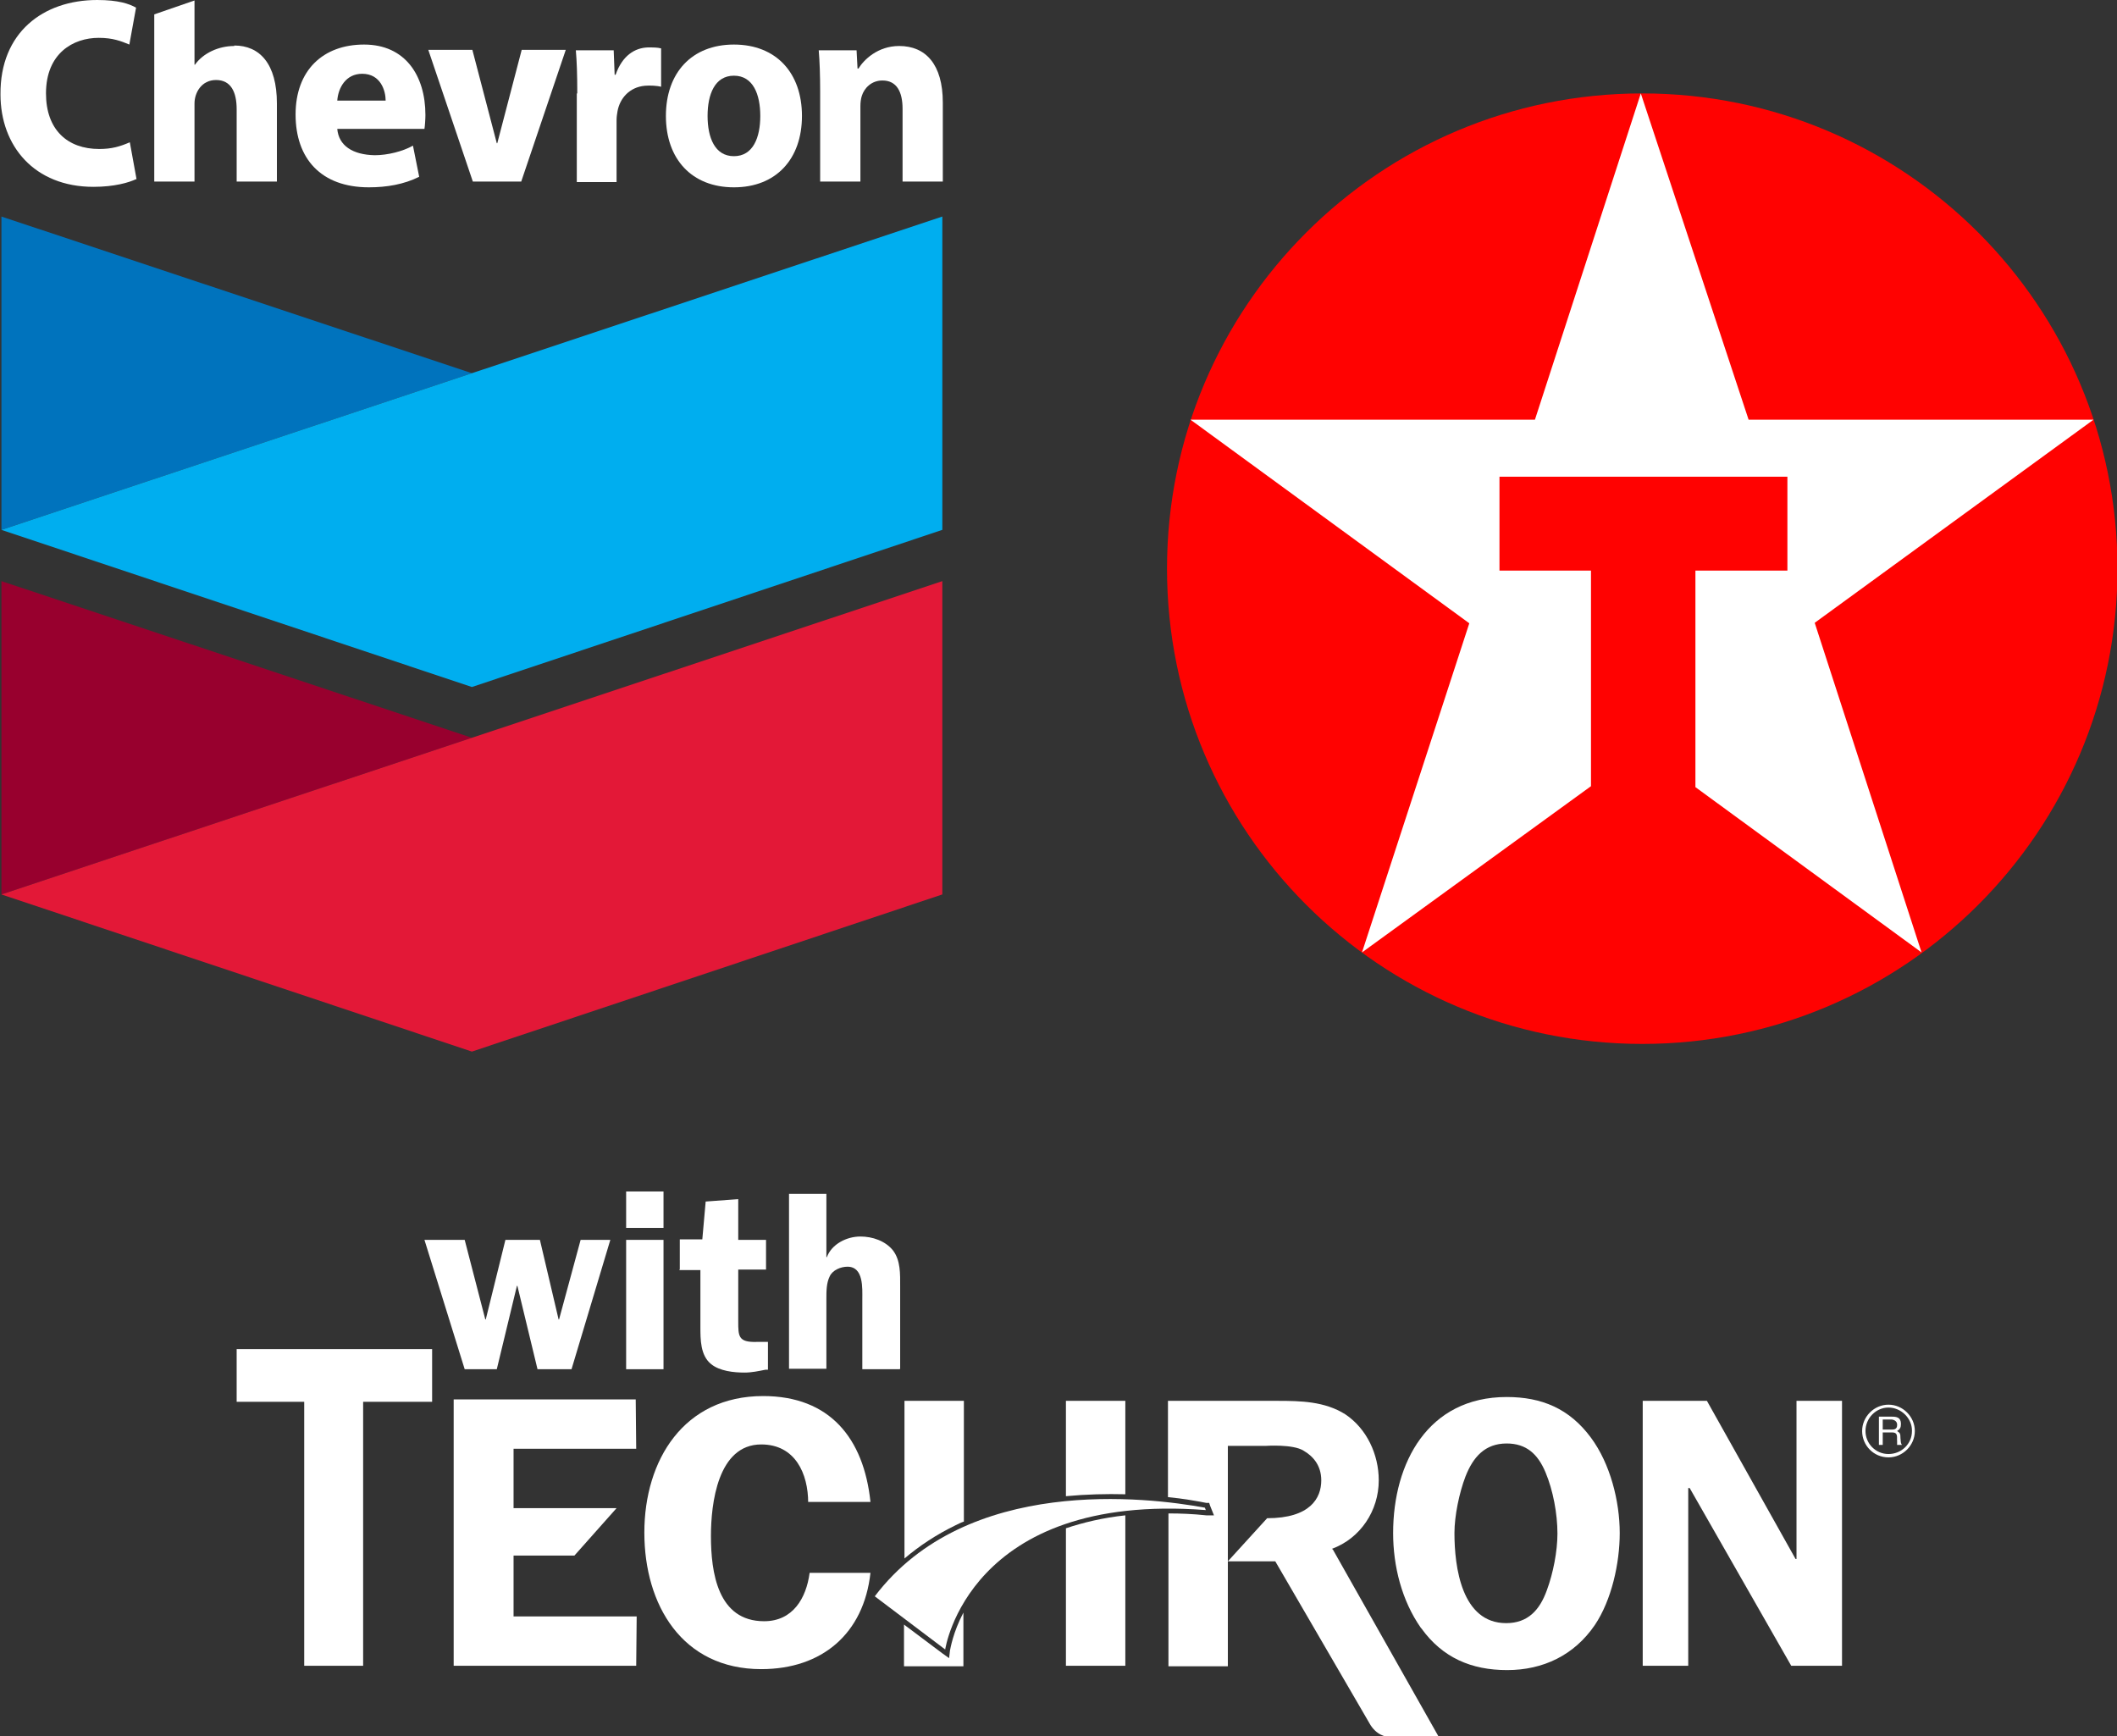 <?xml version="1.0" encoding="UTF-8"?>
<svg xmlns="http://www.w3.org/2000/svg" id="Layer_2" viewBox="0 0 44.19 36.24">
  <rect x="0" y="0" width="44.19" height="36.24" fill="#333333" stroke="none"/>
  <defs>
    <style>.cls-1,.cls-2{fill:#fff;}.cls-2{fill-rule:evenodd;}.cls-3{fill:#0073bd;}.cls-4{fill:#00aeef;}.cls-5{fill:#e31837;}.cls-6{fill:#98002e;}.cls-7{fill:#ff0201;}</style>
  </defs>
  <g id="Layer_2-2">
    <g>
      <path class="cls-7" d="M24.36,11.87c0-5.48,4.44-9.92,9.92-9.92s9.92,4.44,9.92,9.92-4.44,9.92-9.92,9.92-9.92-4.44-9.92-9.92Z"></path>
      <polygon class="cls-2" points="31.3 9.95 37.31 9.95 37.31 11.91 35.39 11.91 35.39 16.43 40.11 19.88 37.88 13 43.7 8.76 36.5 8.76 34.25 1.95 32.04 8.76 24.85 8.76 30.67 13.01 28.43 19.88 33.21 16.41 33.21 11.91 31.3 11.91 31.3 9.95"></polygon>
    </g>
    <g>
      <g>
        <path class="cls-1" d="M39.49,29.63s.12,.01,.11,.12c0,.08-.06,.09-.11,.09h-.19v-.21h.19Zm-.27,.53h.08v-.26h.2c.13,0,.09,.11,.1,.18v.08h.1c-.03-.05-.02-.06-.03-.14,0-.1-.01-.11-.07-.15,.06-.04,.08-.07,.08-.15,0-.14-.1-.15-.19-.15h-.27v.6Zm.75-.29c0-.3-.25-.55-.55-.55s-.55,.25-.55,.55c0,.3,.24,.55,.55,.55,.3,0,.55-.25,.55-.55Zm-.06,0c0,.27-.22,.48-.49,.48-.27,0-.48-.22-.48-.48,0-.27,.22-.49,.48-.49s.49,.22,.49,.48Z"></path>
        <polygon class="cls-1" points="38.45 34.77 37.39 34.77 35.27 31.06 35.24 31.06 35.24 34.77 34.29 34.77 34.29 29.24 35.63 29.24 37.48 32.54 37.5 32.54 37.5 29.24 38.45 29.24 38.45 34.77"></polygon>
        <polygon class="cls-1" points="12.87 31.48 12.87 31.48 10.72 31.48 10.72 30.24 13.28 30.24 13.27 29.21 9.47 29.21 9.47 34.77 13.28 34.77 13.29 33.74 10.72 33.74 10.72 32.47 11.99 32.47 12.87 31.48"></polygon>
        <path class="cls-1" d="M16.87,31.37c0-.61-.27-1.22-.98-1.22-.91,0-1.05,1.24-1.05,1.91,0,.76,.14,1.78,1.11,1.78,.6,0,.88-.48,.95-1.01h1.27c-.14,1.27-1.01,2.01-2.28,2.01-1.65,0-2.44-1.34-2.44-2.85s.82-2.85,2.48-2.85c1.39,0,2.1,.88,2.24,2.21h-1.3Z"></path>
        <path class="cls-1" d="M30.59,30.82c-.13,.34-.23,.82-.23,1.18,0,.71,.15,1.88,1.08,1.88,.45,0,.7-.27,.85-.69,.13-.35,.22-.81,.22-1.18,0-.41-.09-.9-.25-1.28-.16-.38-.4-.6-.81-.6-.45,0-.7,.28-.86,.69Zm-.93,3.16c-.4-.57-.58-1.29-.58-1.98,0-1.47,.73-2.84,2.37-2.84,.73,0,1.31,.24,1.76,.85,.4,.54,.6,1.32,.6,1.99,0,.63-.17,1.4-.52,1.92-.43,.63-1.08,.94-1.83,.94s-1.35-.26-1.79-.87Z"></path>
        <polygon class="cls-1" points="9.02 29.26 7.58 29.26 7.58 34.77 6.35 34.77 6.35 29.26 4.94 29.26 4.94 28.16 9.02 28.16 9.02 29.26"></polygon>
        <path class="cls-1" d="M20.12,31.76v-2.52h-1.24v3.29c.32-.27,.67-.5,1.06-.69,.06-.03,.12-.06,.18-.08Z"></path>
        <path class="cls-1" d="M19.81,34.61l-.14-.1-.8-.6v.87h1.24v-1.12c-.22,.42-.27,.75-.28,.79l-.02,.17Z"></path>
        <path class="cls-1" d="M22.25,34.77h1.24v-3.14c-.47,.05-.88,.15-1.24,.27v2.87Z"></path>
        <path class="cls-1" d="M23.49,31.19v-1.95h-1.24v1.99c.43-.04,.85-.05,1.24-.04Z"></path>
        <path class="cls-1" d="M27.8,32.33c.6-.22,.98-.8,.98-1.43,0-.54-.25-1.08-.7-1.38-.43-.27-.93-.28-1.42-.28h-2.28v2.01c.32,.03,.59,.08,.8,.12h.06s.02,.06,.02,.06l.02,.05,.06,.15h-.16c-.28-.03-.54-.04-.79-.04v3.19h1.24v-4.6h.79s.57-.04,.79,.1c.19,.11,.37,.3,.37,.62,0,.37-.23,.79-1.13,.79l-.82,.9h0s.99,0,.99,0l1.96,3.37c.15,.28,.38,.29,.38,.29h1.07l-2.21-3.91Z"></path>
        <path class="cls-1" d="M25.15,31.47c-1.2-.22-4.97-.68-6.89,1.85l1.47,1.11s.48-3.29,5.44-2.91l-.02-.05Z"></path>
      </g>
      <g>
        <path class="cls-1" d="M11.92,28.58h-.7l-.42-1.74h-.01l-.42,1.74h-.67l-.84-2.7h.84l.43,1.66h.01l.41-1.66h.72l.39,1.66h.01l.45-1.66h.62l-.81,2.7Z"></path>
        <path class="cls-1" d="M13.85,25.63h-.78v-.76h.78v.76Zm0,2.95h-.78v-2.7h.78v2.7Z"></path>
        <path class="cls-1" d="M14.19,26.49v-.62h.47l.07-.79,.68-.05v.85h.58v.62h-.58v1.08c0,.31,0,.44,.38,.43h.24s0,.58,0,.58h-.05c-.15,.03-.29,.06-.44,.06-.22,0-.52-.03-.7-.18-.22-.18-.22-.51-.22-.77v-1.19h-.44Z"></path>
        <path class="cls-1" d="M18.78,28.58h-.78v-1.46c0-.23,.03-.68-.31-.68-.14,0-.31,.07-.37,.2-.07,.14-.07,.31-.07,.47v1.46h-.78v-3.65h.78v1.32h.01c.1-.27,.41-.43,.7-.43,.25,0,.52,.09,.68,.29,.16,.21,.15,.49,.15,.75v1.72Z"></path>
      </g>
    </g>
  </g>
  <g id="Layer_4">
    <g>
      <g>
        <path class="cls-1" d="M2.84,3.74c-.15,.07-.45,.16-.89,.16-1.23,0-1.94-.85-1.94-1.93C0,.68,.9,0,2.03,0c.44,0,.67,.08,.81,.16l-.14,.77c-.17-.07-.34-.14-.64-.14-.53,0-1.1,.32-1.1,1.16,0,.76,.45,1.16,1.11,1.16,.26,0,.43-.05,.64-.14l.14,.77Z"></path>
        <path class="cls-1" d="M7.04,2.69c.03,.35,.32,.54,.78,.55,.27,0,.59-.08,.8-.2l.13,.65c-.32,.16-.68,.22-1.05,.22-1,0-1.53-.6-1.53-1.52s.57-1.46,1.43-1.46,1.28,.65,1.28,1.47c0,.09-.01,.23-.02,.29h-1.82m1.01-.59c0-.2-.1-.56-.49-.56-.34,0-.5,.29-.52,.56h1.01Z"></path>
        <polygon class="cls-1" points="9.87 3.79 8.94 1.04 9.86 1.04 10.37 2.99 10.38 2.99 10.89 1.04 11.81 1.04 10.88 3.79 9.87 3.79"></polygon>
        <path class="cls-1" d="M12.05,1.95c0-.4-.01-.67-.03-.9h.79l.02,.51h.02c.14-.4,.4-.56,.67-.57,.13,0,.2,0,.28,.02v.8c-.08-.02-.23-.03-.34-.02-.32,.03-.52,.26-.57,.53-.01,.06-.02,.12-.02,.19v1.29h-.83V1.95Z"></path>
        <path class="cls-1" d="M16.74,2.42c0,.9-.54,1.49-1.42,1.49s-1.42-.59-1.42-1.49,.54-1.49,1.42-1.49,1.42,.59,1.42,1.49m-.87,0c0-.45-.15-.84-.55-.84s-.55,.39-.55,.84,.15,.84,.55,.84,.55-.39,.55-.84Z"></path>
        <path class="cls-1" d="M17.12,1.92c0-.34-.01-.64-.03-.87h.79l.02,.38h.02c.11-.18,.4-.47,.85-.47,.55,0,.91,.38,.91,1.18v1.65h-.84v-1.52c0-.35-.12-.59-.42-.59-.23,0-.38,.16-.43,.32-.02,.06-.03,.14-.03,.21v1.58h-.84V1.92Z"></path>
        <path class="cls-1" d="M4.89,.96c-.33,0-.65,.15-.82,.39h-.01V.01l-.84,.29V3.79h.84v-1.63c0-.23,.15-.49,.45-.49,.31,0,.43,.25,.43,.61v1.51h.84v-1.63c0-.83-.36-1.21-.89-1.21Z"></path>
      </g>
      <g>
        <polygon class="cls-3" points=".03 4.52 .03 11.06 9.85 7.79 .03 4.52"></polygon>
        <polygon class="cls-4" points=".03 11.06 9.85 14.34 19.67 11.06 19.67 4.52 9.85 7.79 .03 11.06"></polygon>
      </g>
      <g>
        <polygon class="cls-6" points=".03 12.13 .03 18.67 9.85 15.4 .03 12.13"></polygon>
        <polygon class="cls-5" points=".03 18.67 9.85 21.95 19.67 18.67 19.67 12.13 9.85 15.4 .03 18.67"></polygon>
      </g>
    </g>
  </g>
</svg>
